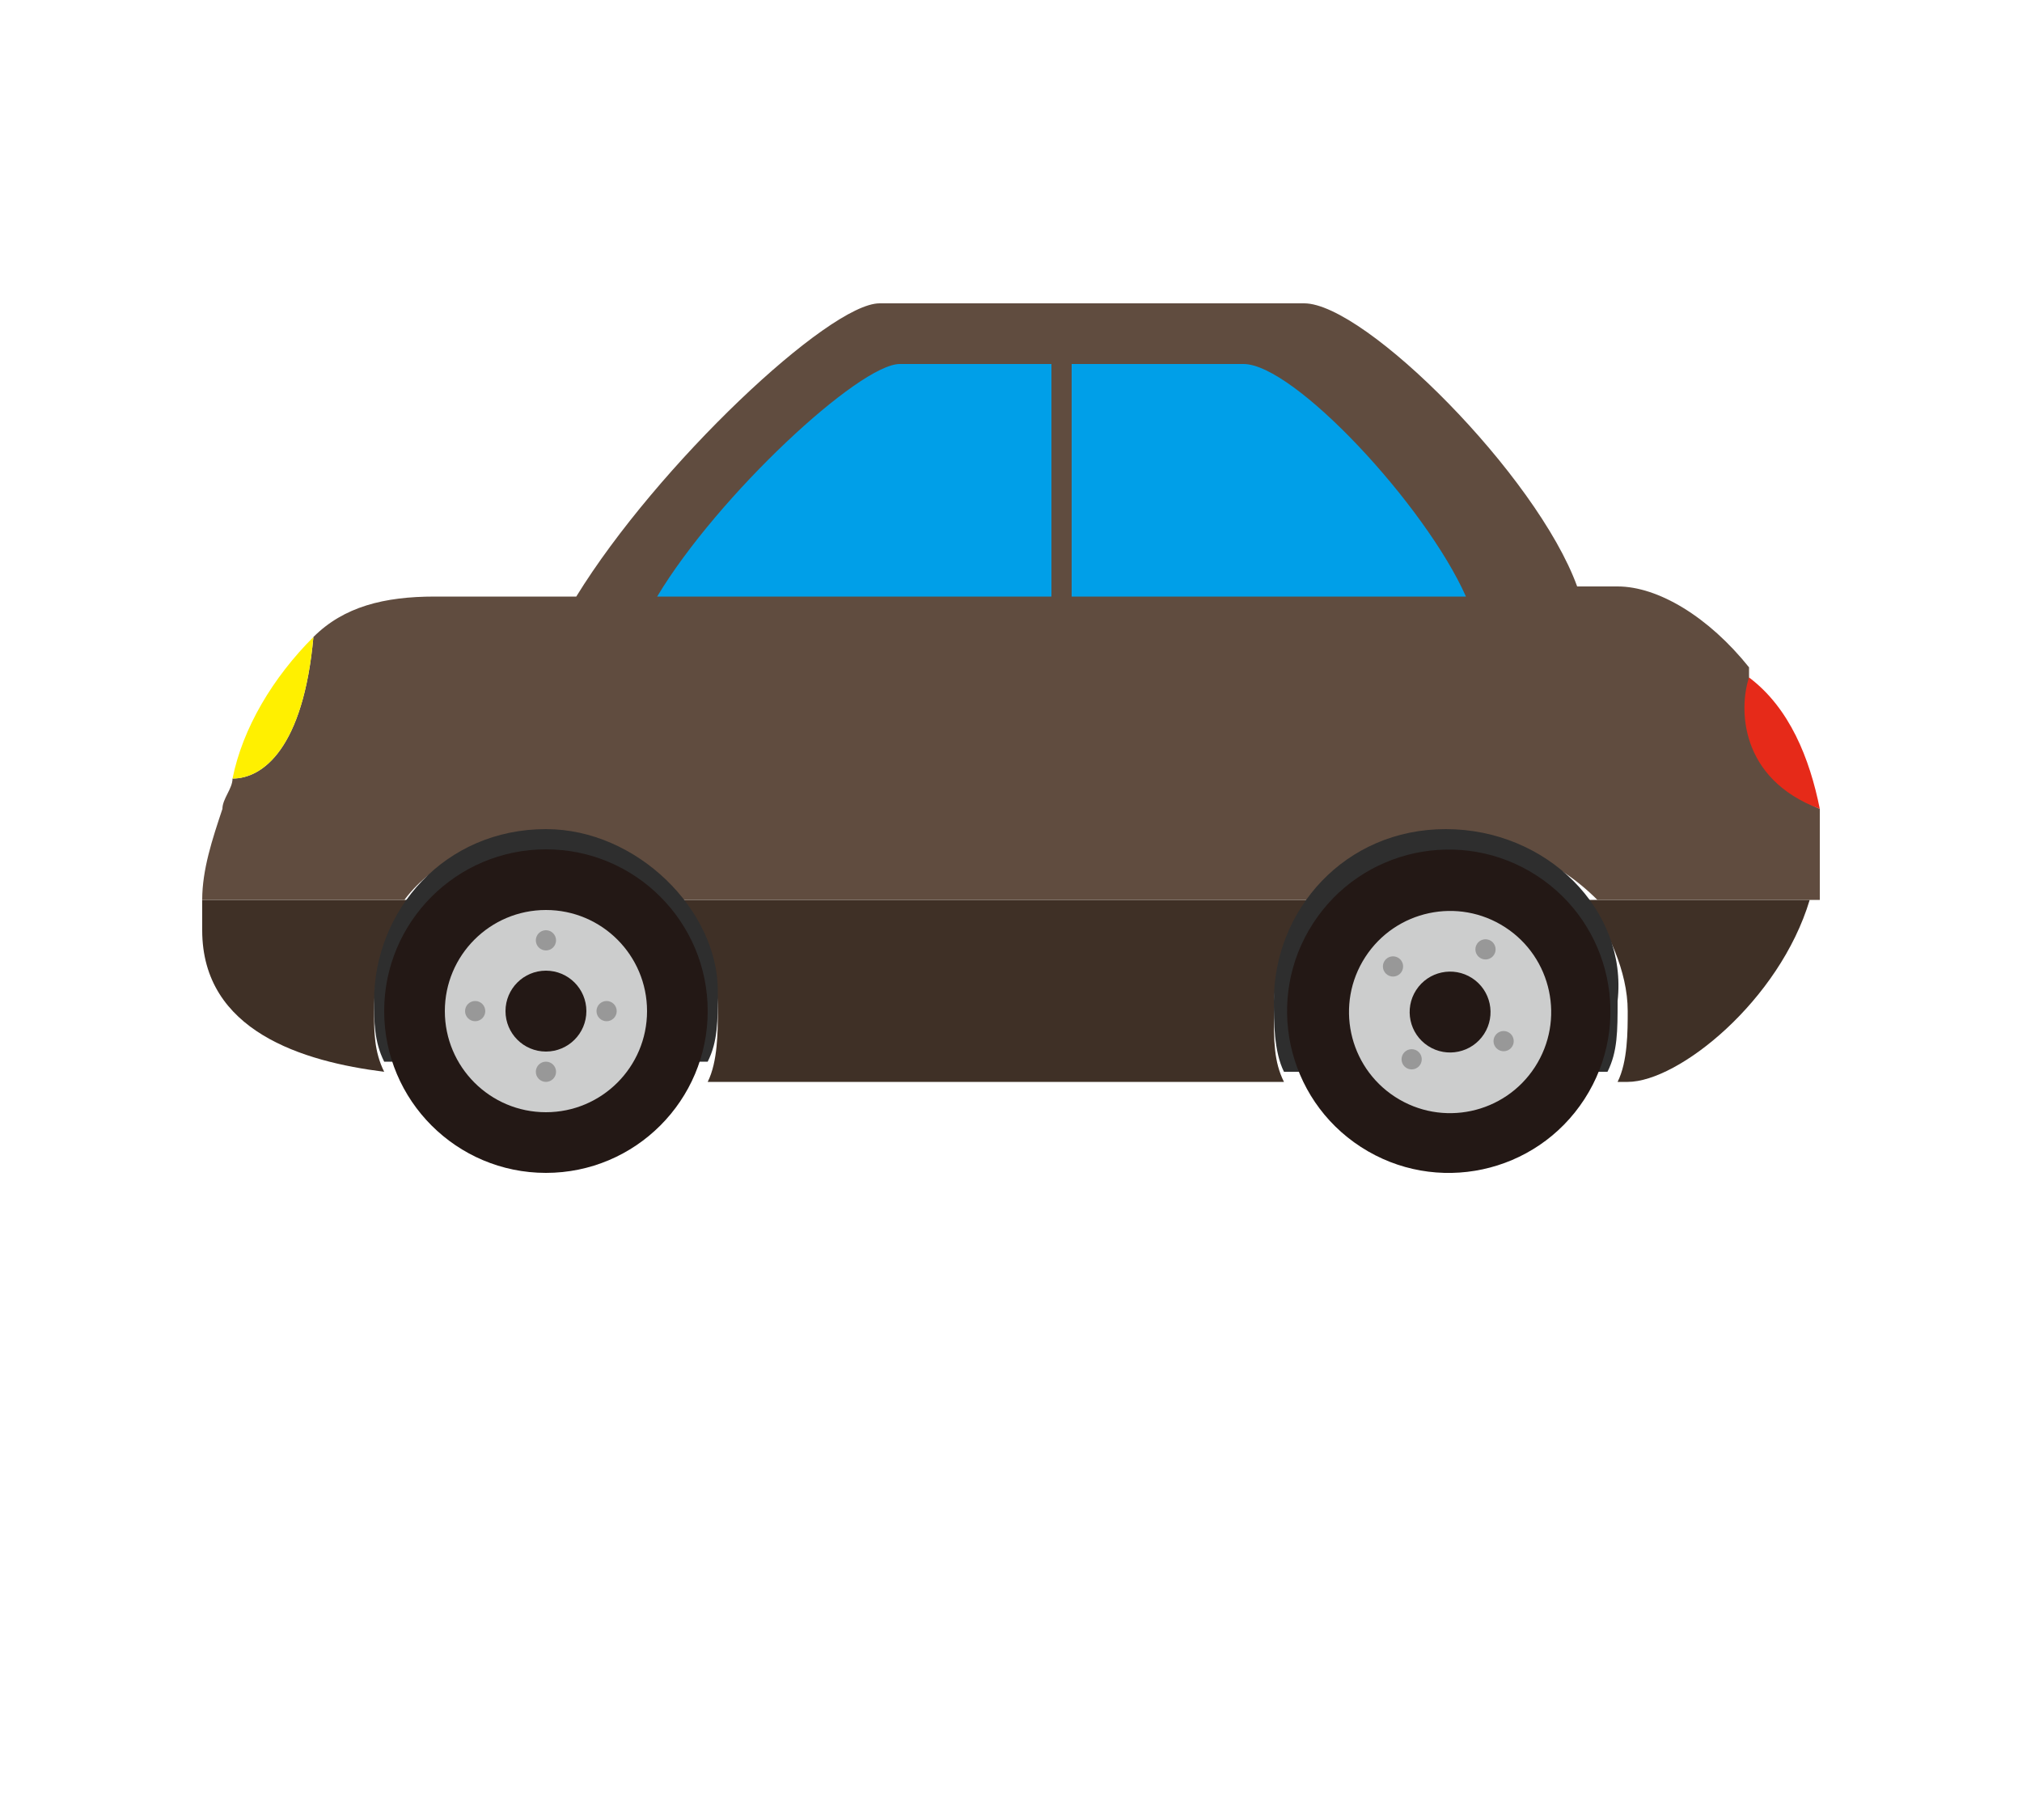 <?xml version="1.0" encoding="utf-8"?>
<!-- Generator: Adobe Illustrator 19.2.1, SVG Export Plug-In . SVG Version: 6.00 Build 0)  -->
<svg version="1.1" id="レイヤー_1" xmlns="http://www.w3.org/2000/svg" xmlns:xlink="http://www.w3.org/1999/xlink" x="0px"
	 y="0px" width="20px" height="18px" viewBox="0 0 20 18" style="enable-background:new 0 0 20 18;" xml:space="preserve">
<style type="text/css">
	.st0{fill:none;}
	.st1{fill:#3F3026;}
	.st2{fill:#604C3F;}
	.st3{fill:#2E2E2E;}
	.st4{fill:#231815;}
	.st5{fill:#CCCDCD;}
	.st6{fill:#989898;}
	.st7{fill:#FFF000;}
	.st8{fill:#E62A19;}
	.st9{fill:#009FE8;}
</style>
<g>
	<path class="st0" d="M14.3,8.2c-0.5,0-1,0.2-1.4,0.6h2.7C15.4,8.5,14.9,8.2,14.3,8.2z"/>
	<path class="st0" d="M5.4,8.2c-0.5,0-1,0.2-1.3,0.6h2.7C6.4,8.5,5.9,8.2,5.4,8.2z"/>
	<path class="st1" d="M7.1,10c0,0.2,0,0.5-0.1,0.7h5.7c-0.1-0.2-0.1-0.4-0.1-0.7c0-0.4,0.1-0.8,0.4-1.1H6.7C7,9.2,7.1,9.6,7.1,10z"
		/>
	<path class="st1" d="M2,9.2c0,1,1,1.3,1.8,1.4c-0.1-0.2-0.1-0.4-0.1-0.6c0-0.4,0.1-0.8,0.4-1.1H2C2,9,2,9.1,2,9.2z"/>
	<path class="st1" d="M15.7,8.9c0.2,0.3,0.4,0.7,0.4,1.1c0,0.2,0,0.5-0.1,0.7h0.1c0.5,0,1.5-0.8,1.8-1.8H15.7z"/>
	<path class="st2" d="M18,8C18,8,18,8,18,8c-0.7-0.3-0.7-1-0.7-1.4c-0.4-0.5-0.9-0.8-1.3-0.8c0,0-0.2,0-0.4,0
		C15.2,4.7,13.5,3,12.9,3H8.7c-0.5,0-2.2,1.6-3,2.9c-0.6,0-1.1,0-1.4,0C3.8,5.9,3.4,6,3.1,6.3C3,7.4,2.6,7.7,2.3,7.7
		c0,0.1-0.1,0.2-0.1,0.3C2.1,8.3,2,8.6,2,8.9h2c0.3-0.4,0.8-0.6,1.3-0.6s1,0.2,1.3,0.6H13c0.3-0.4,0.8-0.6,1.4-0.6
		c0.5,0,1,0.2,1.4,0.6h2.2C18,8.7,18,8.5,18,8.3C18,8.2,18,8.1,18,8z"/>
	<g>
		<g>
			<path class="st3" d="M5.4,8.2c-1,0-1.7,0.8-1.7,1.7c0,0.2,0,0.4,0.1,0.6c0.2,0,0.4,0,0.6,0H7c0.1-0.2,0.1-0.4,0.1-0.7
				C7.1,9,6.3,8.2,5.4,8.2z"/>
			<path class="st3" d="M14.3,8.2c-1,0-1.7,0.8-1.7,1.7c0,0.2,0,0.5,0.1,0.7h3.2c0.1-0.2,0.1-0.4,0.1-0.7C16.1,9,15.3,8.2,14.3,8.2z
				"/>
		</g>
		<g>
			<circle class="st4" cx="5.4" cy="10" r="1.6"/>
			<circle class="st5" cx="5.4" cy="10" r="1"/>
			<circle class="st4" cx="5.4" cy="10" r="0.4"/>
			<g>
				<circle class="st6" cx="5.4" cy="9.3" r="0.1"/>
				<circle class="st6" cx="4.7" cy="10" r="0.1"/>
				<circle class="st6" cx="5.4" cy="10.6" r="0.1"/>
				<circle class="st6" cx="6" cy="10" r="0.1"/>
			</g>
		</g>
		<g>
			<ellipse transform="matrix(0.543 -0.839 0.839 0.543 -1.825 16.569)" class="st4" cx="14.3" cy="10" rx="1.6" ry="1.6"/>
			<ellipse transform="matrix(0.544 -0.839 0.839 0.544 -1.826 16.567)" class="st5" cx="14.3" cy="10" rx="1" ry="1"/>
			<ellipse transform="matrix(0.544 -0.839 0.839 0.544 -1.826 16.567)" class="st4" cx="14.3" cy="10" rx="0.4" ry="0.4"/>
			<g>
				<ellipse transform="matrix(0.544 -0.839 0.839 0.544 -1.19 16.609)" class="st6" cx="14.7" cy="9.4" rx="0.1" ry="0.1"/>
				<ellipse transform="matrix(0.544 -0.839 0.839 0.544 -1.783 15.914)" class="st6" cx="13.8" cy="9.6" rx="0.1" ry="0.1"/>
				<ellipse transform="matrix(0.543 -0.84 0.84 0.543 -2.459 16.535)" class="st6" cx="14" cy="10.5" rx="0.1" ry="0.1"/>
				<ellipse transform="matrix(0.543 -0.84 0.84 0.543 -1.87 17.22)" class="st6" cx="14.9" cy="10.3" rx="0.1" ry="0.1"/>
			</g>
		</g>
		<path class="st7" d="M3.1,6.3C2.7,6.7,2.4,7.2,2.3,7.7C2.6,7.7,3,7.4,3.1,6.3z"/>
		<path class="st8" d="M18,8c-0.1-0.5-0.3-1-0.7-1.3C17.2,7,17.2,7.7,18,8z"/>
		<g>
			<path class="st9" d="M8.9,3.6c-0.4,0-1.8,1.3-2.4,2.3h3.9V3.6H8.9z"/>
			<path class="st9" d="M14.5,5.9c-0.4-0.9-1.7-2.3-2.2-2.3h-1.7v2.3H14.5z"/>
		</g>
	</g>
</g>
</svg>
